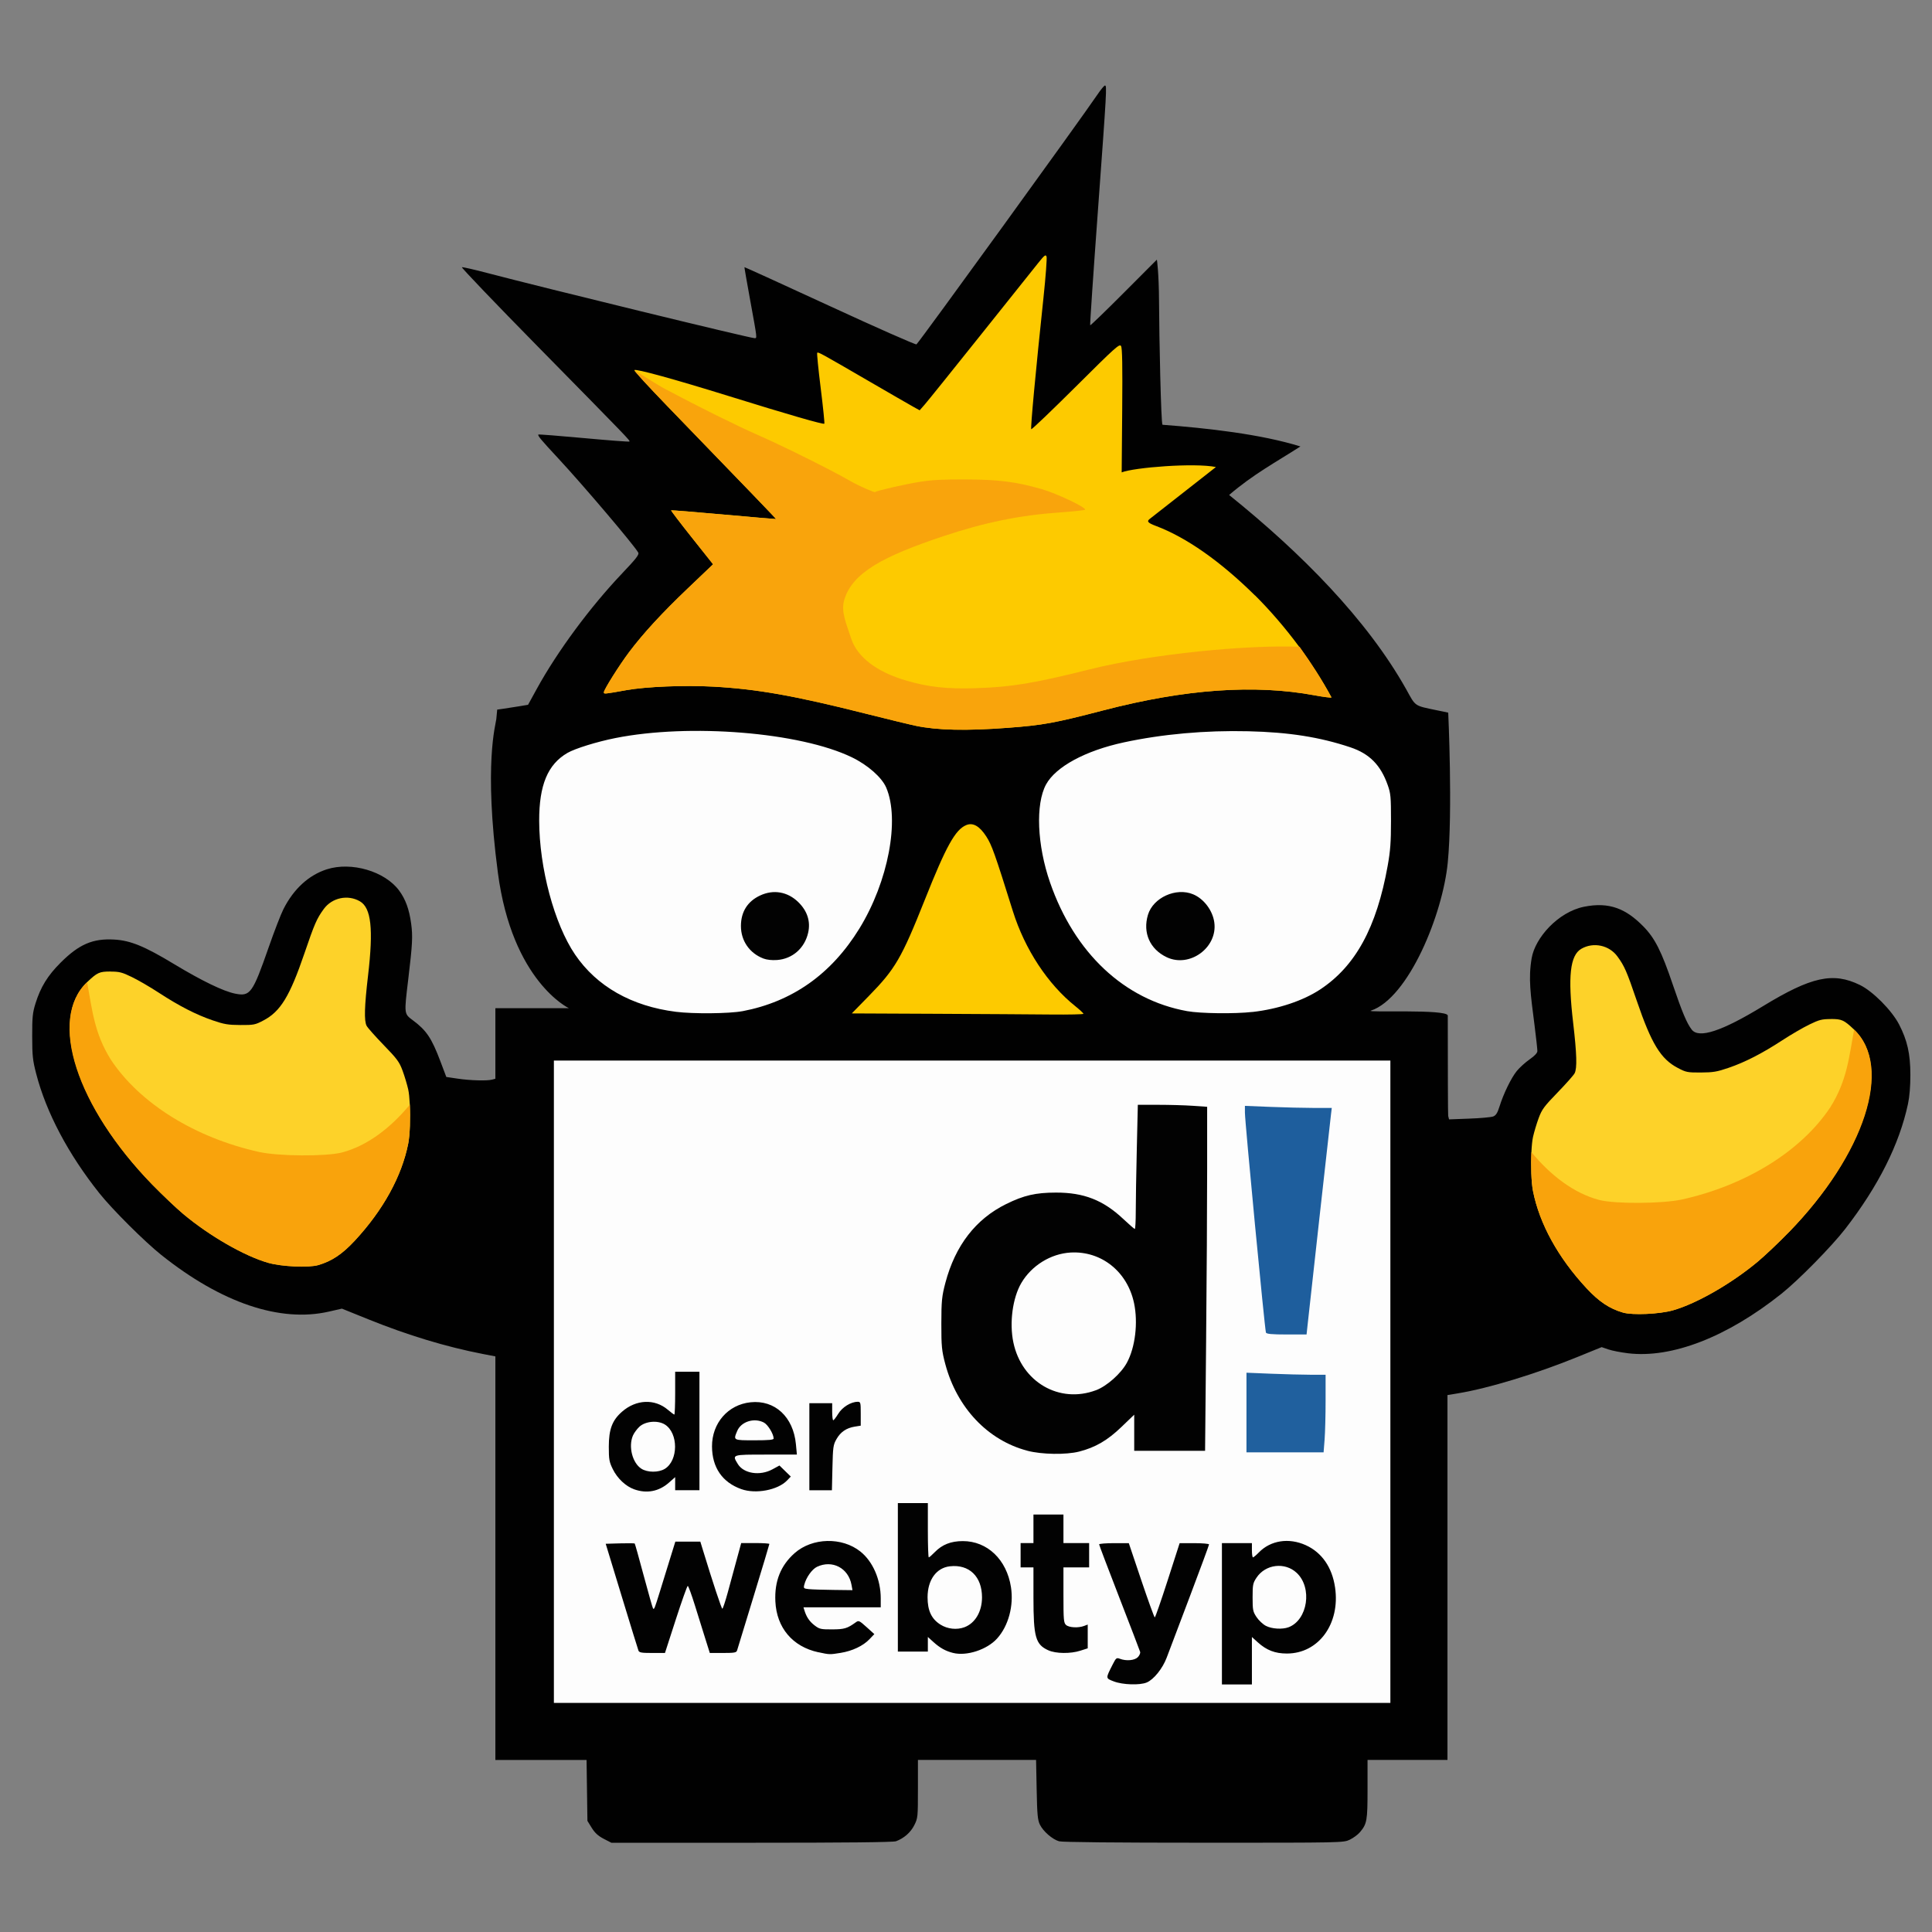 <svg width="56.106mm" height="56.106mm" version="1.1" viewBox="0 0 56.106 56.106" xmlns="http://www.w3.org/2000/svg"><rect x="0" y="0" width="56.106" height="56.106" fill="#808080" stroke="none"/><g transform="translate(-9.265 -5.662)" stroke-width=".279"><path d="m26.796 59.061c-0.161-0.084-0.256-0.171-0.347-0.318l-0.125-0.202-0.025-1.769h-2.648v-11.72l-0.363-0.07c-1.068-0.207-2.183-0.545-3.327-1.007l-0.767-0.31-0.381 0.087c-1.416 0.322-3.118-0.253-4.863-1.645-0.487-0.389-1.423-1.321-1.798-1.792-0.903-1.133-1.545-2.347-1.835-3.468-0.103-0.397-0.116-0.524-0.117-1.092-8.36e-4 -0.558 0.012-0.683 0.096-0.953 0.148-0.476 0.354-0.81 0.729-1.184 0.537-0.536 0.935-0.707 1.558-0.671 0.473 0.027 0.878 0.193 1.742 0.715 0.802 0.484 1.426 0.786 1.767 0.855 0.44 0.089 0.508-0.004 0.977-1.349 0.159-0.457 0.351-0.953 0.426-1.102 0.295-0.586 0.733-0.989 1.261-1.159 0.714-0.229 1.688 0.057 2.101 0.618 0.186 0.253 0.291 0.541 0.348 0.957 0.05 0.369 0.039 0.595-0.086 1.634-0.12 1-0.122 0.984 0.138 1.177 0.393 0.292 0.543 0.517 0.796 1.186l0.173 0.458 0.329 0.049c0.36 0.054 0.856 0.068 1.003 0.028l0.093-0.025 1.12e-4 -2.049 2.134 1.1e-5s-1.645-0.776-2.061-3.932c-0.416-3.156-0.061-4.311-0.046-4.463l0.026-0.276 0.191-0.027c0.105-0.015 0.307-0.046 0.448-0.07l0.257-0.043 0.254-0.463c0.599-1.09 1.548-2.374 2.481-3.356 0.408-0.429 0.497-0.544 0.465-0.601-0.112-0.206-1.589-1.945-2.317-2.729-0.509-0.547-0.611-0.67-0.583-0.699 0.009-0.009 0.604 0.037 1.32 0.103s1.312 0.111 1.323 0.1c0.026-0.026-0.004-0.058-2.649-2.748-1.243-1.264-2.239-2.306-2.215-2.314 0.024-0.008 0.36 0.068 0.746 0.17 1.655 0.435 7.621 1.89 7.752 1.89 0.078 0 0.082 0.041-0.122-1.078-0.098-0.536-0.175-0.979-0.171-0.984 0.004-0.005 1.122 0.504 2.485 1.133 1.363 0.629 2.493 1.128 2.511 1.109 0.149-0.158 4.768-6.534 5.258-7.258 0.096-0.142 0.193-0.259 0.215-0.259 0.06 0 0.054 0.103-0.205 3.648-0.133 1.813-0.233 3.305-0.224 3.315 0.009 0.011 0.449-0.414 0.976-0.943 0.527-0.53 0.959-0.963 0.961-0.963 0.002 0 0.058 0.372 0.063 1.215 0.004 1.054 0.057 3.537 0.1 3.58 1.294 0.098 2.852 0.271 4.006 0.63-0.719 0.461-1.367 0.806-2.071 1.409 2.095 1.686 4.003 3.612 5.146 5.648 0.276 0.502 0.224 0.466 0.885 0.604l0.332 0.069s0.133 2.842-0.013 4.35c-0.145 1.508-1.14 3.936-2.231 4.304-0.193 0.065 2.231-0.054 2.231 0.145 8.22e-4 1.545 0.004 2.878 0.012 2.912l0.025 0.101 0.589-0.022c0.324-0.012 0.636-0.04 0.694-0.063 0.08-0.032 0.123-0.101 0.181-0.285 0.117-0.376 0.342-0.838 0.505-1.037 0.081-0.099 0.248-0.25 0.371-0.336 0.145-0.101 0.224-0.185 0.225-0.24 8.32e-4 -0.047-0.036-0.383-0.082-0.746-0.117-0.918-0.184-1.361-0.084-1.952 0.1-0.591 0.765-1.339 1.517-1.493 0.752-0.153 1.232 0.07 1.72 0.564 0.341 0.345 0.532 0.723 0.868 1.715 0.263 0.776 0.404 1.11 0.544 1.289 0.209 0.266 0.872 0.047 2.069-0.682 1.406-0.857 2.037-0.995 2.814-0.615 0.378 0.184 0.925 0.736 1.137 1.144 0.241 0.466 0.328 0.853 0.329 1.463 5.37e-4 0.336-0.024 0.635-0.07 0.85-0.251 1.172-0.861 2.386-1.822 3.627-0.398 0.513-1.352 1.484-1.85 1.881-1.578 1.259-3.189 1.884-4.459 1.73-0.207-0.025-0.463-0.075-0.57-0.112l-0.194-0.066-0.716 0.291c-1.193 0.485-2.562 0.902-3.441 1.048l-0.321 0.053v10.596h-2.321v0.851c0 0.914-0.016 1.004-0.221 1.248-0.06 0.071-0.194 0.169-0.296 0.218-0.186 0.087-0.2 0.088-4.239 0.087-2.548 0-4.107-0.015-4.2-0.041-0.194-0.054-0.465-0.289-0.56-0.486-0.064-0.132-0.079-0.29-0.093-1.017l-0.017-0.86h-3.431v0.842c0 0.818-0.003 0.848-0.105 1.052-0.105 0.21-0.297 0.379-0.53 0.467-0.079 0.03-1.433 0.044-4.192 0.044h-4.076z" opacity=".99"/><path d="m45.708 22.952c-1.007-0.994-1.994-1.685-2.876-2.017-0.229-0.086-0.27-0.131-0.183-0.2 0.048-0.038 0.873-0.685 1.927-1.51-0.622-0.128-2.383 0.013-2.737 0.155l0.015-1.793c0.011-1.318 0.002-1.815-0.033-1.875-0.044-0.075-0.155 0.024-1.315 1.179-0.697 0.693-1.278 1.249-1.293 1.235-0.026-0.026 0.132-1.718 0.355-3.819 0.065-0.613 0.105-1.15 0.089-1.194-0.025-0.068-0.06-0.041-0.239 0.182-0.116 0.144-0.873 1.091-1.682 2.106-0.81 1.015-1.538 1.919-1.618 2.01l-0.146 0.166-0.181-0.1c-0.1-0.055-0.685-0.393-1.3-0.75-1.392-0.808-1.465-0.849-1.494-0.82-0.013 0.013 0.033 0.477 0.102 1.031 0.069 0.554 0.116 1.017 0.105 1.028-0.029 0.029-1.048-0.265-2.775-0.802-1.584-0.492-2.699-0.799-2.743-0.754-0.014 0.014 0.413 0.478 0.948 1.032 2.424 2.505 3.176 3.287 3.17 3.293-0.004 0.003-0.688-0.055-1.52-0.13-0.832-0.075-1.52-0.13-1.528-0.123-0.008 0.007 0.262 0.363 0.602 0.79l0.617 0.776-0.731 0.697c-0.755 0.72-1.29 1.3-1.706 1.852-0.284 0.377-0.734 1.092-0.734 1.167 0 0.056-0.003 0.056 0.656-0.061 0.572-0.102 1.681-0.147 2.513-0.102 1.273 0.069 2.369 0.263 4.438 0.786 0.616 0.155 1.268 0.314 1.451 0.352 0.628 0.131 1.467 0.15 2.674 0.058h-1.1e-5c1.026-0.077 1.356-0.138 2.777-0.508 2.365-0.616 4.381-0.759 6.127-0.436 0.258 0.048 0.48 0.076 0.493 0.062-0.27-0.502-0.592-1.001-0.94-1.472-0.407-0.55-0.849-1.061-1.282-1.492z" fill="#fc0" opacity=".99"/><path d="m30.824 35.028c1.448-0.275 2.584-1.077 3.398-2.401 0.837-1.362 1.179-3.16 0.779-4.093-0.128-0.297-0.534-0.655-0.998-0.88-1.506-0.729-4.709-0.989-6.87-0.558-0.537 0.107-1.168 0.303-1.389 0.431-0.572 0.332-0.823 0.933-0.821 1.969 0.003 1.369 0.439 2.999 1.041 3.885 0.629 0.926 1.643 1.502 2.93 1.664 0.503 0.064 1.552 0.054 1.93-0.018zm14.816 0.022c0.745-0.085 1.464-0.325 1.962-0.653 1.027-0.677 1.641-1.802 1.962-3.594 0.078-0.436 0.096-0.686 0.096-1.306 1.26e-4 -0.694-0.008-0.792-0.095-1.036-0.206-0.584-0.53-0.911-1.085-1.097-0.892-0.298-1.783-0.438-2.964-0.466-1.246-0.03-2.493 0.082-3.614 0.323-1.118 0.241-1.98 0.708-2.26 1.224-0.308 0.569-0.26 1.759 0.117 2.845 0.71 2.049 2.157 3.407 3.981 3.736 0.389 0.07 1.382 0.082 1.899 0.023z" fill="#fff" opacity=".99"/><path d="m40.729 35.103c0-0.017-0.105-0.115-0.233-0.218-0.802-0.639-1.47-1.656-1.817-2.763-0.524-1.674-0.613-1.923-0.772-2.169-0.196-0.303-0.387-0.411-0.582-0.33-0.318 0.132-0.582 0.607-1.204 2.171-0.676 1.697-0.856 2.006-1.624 2.791l-0.496 0.507 2.421 0.011c1.332 0.006 2.846 0.016 3.365 0.021 0.519 0.005 0.943-0.004 0.943-0.021z" fill="#fc0" opacity=".99"/><path d="m62.43 35.256c-0.256 0-0.336 0.02-0.623 0.16-0.181 0.088-0.534 0.293-0.783 0.456-0.588 0.383-1.075 0.634-1.56 0.8-0.335 0.115-0.448 0.134-0.804 0.136-0.388 0.002-0.431-0.006-0.668-0.131-0.498-0.26-0.767-0.7-1.195-1.954-0.293-0.859-0.357-1.006-0.561-1.285-0.24-0.329-0.699-0.426-1.05-0.222-0.327 0.191-0.394 0.801-0.236 2.149 0.106 0.906 0.118 1.321 0.042 1.466-0.03 0.057-0.253 0.308-0.496 0.559-0.391 0.403-0.455 0.49-0.549 0.746-0.059 0.16-0.131 0.402-0.162 0.539-0.023 0.103-0.038 0.259-0.047 0.437-0.019 0.392-0.004 0.888 0.046 1.138 0.189 0.952 0.729 1.933 1.553 2.82 0.363 0.391 0.668 0.595 1.06 0.708 0.28 0.081 1.062 0.046 1.454-0.066h4.2e-5c0.688-0.196 1.707-0.782 2.466-1.418 0.205-0.172 0.607-0.553 0.893-0.847 2.202-2.262 3.026-4.818 1.898-5.886-0.296-0.28-0.355-0.307-0.678-0.307z" fill="#ffd42a" opacity=".99"/><path d="m49.642 45.788v-9.327h-24.292v18.654h24.292z" fill="#fff" opacity=".99"/><path d="m39.099 47.791c-1.146-0.3-2.042-1.246-2.381-2.511-0.104-0.389-0.117-0.521-0.116-1.182 8.32e-4 -0.655 0.015-0.796 0.118-1.185 0.287-1.081 0.88-1.85 1.766-2.286 0.511-0.252 0.853-0.331 1.442-0.332 0.813-0.002 1.378 0.22 1.961 0.77 0.167 0.157 0.316 0.286 0.331 0.286 0.016 0 0.028-0.23 0.028-0.511s0.013-1.092 0.03-1.802l0.03-1.292h0.594c0.327 0 0.78 0.013 1.007 0.029l0.412 0.029v1.811c0 0.996-0.013 3.244-0.03 4.995l-0.03 3.184h-2.058v-1.049l-0.375 0.36c-0.403 0.387-0.754 0.591-1.223 0.711-0.379 0.097-1.09 0.086-1.506-0.024zm1.991-1.755c0.317-0.119 0.729-0.484 0.9-0.799 0.243-0.447 0.329-1.162 0.208-1.733-0.194-0.916-0.951-1.519-1.843-1.468-0.575 0.033-1.133 0.378-1.43 0.884-0.254 0.433-0.351 1.159-0.231 1.728 0.242 1.151 1.335 1.784 2.396 1.387z" opacity=".99"/><path d="m44.75 52.527v-2.052h0.871v0.207c0 0.114 0.014 0.207 0.031 0.207 0.017-5.58e-4 0.094-0.065 0.17-0.143 0.342-0.352 0.872-0.434 1.364-0.211 0.466 0.211 0.765 0.643 0.85 1.228 0.154 1.053-0.478 1.919-1.399 1.918-0.344 0-0.59-0.095-0.845-0.325l-0.171-0.155v1.378h-0.871zm1.935 0.391c0.558-0.211 0.698-1.149 0.236-1.58-0.342-0.32-0.906-0.252-1.166 0.14-0.105 0.158-0.114 0.205-0.114 0.572 0 0.367 0.009 0.414 0.114 0.572 0.063 0.095 0.184 0.209 0.269 0.254 0.172 0.091 0.479 0.11 0.661 0.042zm-5.074 1.573c-0.243-0.094-0.242-0.08-0.035-0.489 0.099-0.195 0.113-0.206 0.212-0.168 0.185 0.07 0.424 0.049 0.519-0.046 0.048-0.048 0.078-0.118 0.068-0.155-0.011-0.038-0.283-0.748-0.605-1.578-0.322-0.83-0.586-1.525-0.586-1.544 0-0.019 0.194-0.035 0.431-0.035h0.431l0.363 1.078c0.2 0.593 0.376 1.078 0.391 1.078 0.015 0 0.184-0.485 0.375-1.078l0.347-1.078h0.427c0.235 0 0.427 0.017 0.427 0.037s-0.253 0.706-0.562 1.523c-0.309 0.817-0.61 1.611-0.668 1.765-0.119 0.316-0.377 0.636-0.58 0.721-0.201 0.084-0.697 0.068-0.955-0.031zm-1.903-0.904c-0.37-0.168-0.431-0.383-0.431-1.527l-1.58e-4 -0.881h-0.373v-0.705h0.373v-0.829h0.871v0.829h0.746v0.705h-0.746v0.802c0 0.724 0.007 0.809 0.076 0.871 0.085 0.077 0.356 0.092 0.523 0.028l0.106-0.04v0.69l-0.212 0.068c-0.286 0.093-0.716 0.088-0.932-0.011zm-2.764 0.077c-0.218-0.054-0.38-0.144-0.571-0.316l-0.163-0.148v0.424h-0.871v-4.311h0.871v0.788c0 0.433 0.012 0.788 0.027 0.788 0.015 0 0.093-0.068 0.173-0.151 0.215-0.221 0.468-0.321 0.815-0.322 0.712-0.001 1.275 0.537 1.399 1.338 0.084 0.542-0.074 1.127-0.404 1.492-0.292 0.323-0.88 0.516-1.276 0.418zm0.33-0.747c0.312-0.118 0.509-0.454 0.509-0.868 0-0.605-0.373-0.965-0.933-0.901-0.394 0.044-0.648 0.397-0.648 0.901 0 0.386 0.114 0.628 0.374 0.792 0.205 0.13 0.477 0.159 0.698 0.076zm-4.246 0.727c-0.746-0.162-1.209-0.71-1.246-1.475-0.029-0.588 0.155-1.047 0.561-1.405 0.512-0.451 1.375-0.471 1.909-0.044 0.361 0.288 0.59 0.815 0.59 1.358v0.261h-2.244l0.029 0.093c0.059 0.191 0.147 0.32 0.295 0.433 0.14 0.107 0.182 0.116 0.508 0.115 0.354-8.32e-4 0.441-0.027 0.69-0.207 0.08-0.058 0.1-0.049 0.311 0.141l0.225 0.203-0.144 0.151c-0.184 0.192-0.495 0.339-0.833 0.394-0.32 0.052-0.323 0.052-0.649-0.019zm0.965-1.958c-0.089-0.488-0.559-0.733-1.002-0.523-0.145 0.069-0.317 0.312-0.369 0.52-0.026 0.104-0.018 0.112 0.132 0.128 0.088 0.009 0.408 0.02 0.713 0.023l0.554 0.007zm-6.188 1.907c-0.015-0.04-0.236-0.753-0.489-1.586l-0.461-1.513 0.413-0.012c0.227-0.006 0.42-0.004 0.429 0.004 0.009 0.008 0.128 0.433 0.264 0.942 0.137 0.509 0.257 0.934 0.269 0.946 0.033 0.033 0.044 0.007 0.198-0.491 0.081-0.262 0.215-0.696 0.298-0.964l0.151-0.487h0.726l0.073 0.238c0.289 0.948 0.542 1.71 0.566 1.71 0.016 0 0.087-0.215 0.159-0.477l0.259-0.953 0.13-0.477h0.409c0.225 0 0.409 0.012 0.409 0.026s-0.206 0.7-0.458 1.523c-0.252 0.824-0.468 1.53-0.48 1.57-0.019 0.062-0.076 0.073-0.407 0.073h-0.385l-0.127-0.404c-0.07-0.222-0.207-0.661-0.304-0.974-0.097-0.313-0.191-0.57-0.209-0.57-0.018 0-0.173 0.438-0.347 0.974l-0.315 0.974h-0.372c-0.316 0-0.376-0.011-0.4-0.073zm4.964-5.918v-1.264h0.663v0.249c0 0.137 0.014 0.248 0.031 0.247 0.017-8.32e-4 0.082-0.086 0.145-0.188 0.117-0.192 0.365-0.346 0.56-0.348 0.089-8.42e-4 0.093 0.014 0.093 0.346v0.347l-0.174 0.028c-0.242 0.039-0.413 0.155-0.531 0.364-0.094 0.164-0.103 0.23-0.117 0.831l-0.015 0.653h-0.655zm-1.976 1.232c-0.552-0.197-0.848-0.628-0.851-1.238-0.003-0.679 0.465-1.216 1.119-1.284 0.707-0.074 1.244 0.424 1.318 1.221l0.028 0.298h-0.897c-0.998 0-0.987-0.003-0.819 0.273 0.171 0.28 0.642 0.353 1.006 0.155l0.204-0.111 0.329 0.321-0.108 0.113c-0.268 0.28-0.91 0.402-1.328 0.252zm0.939-1.47c-0.002-0.133-0.168-0.404-0.284-0.464-0.283-0.147-0.661-0.027-0.775 0.246-0.114 0.273-0.12 0.27 0.5 0.27 0.421 0 0.559-0.013 0.559-0.052zm-4.046 1.477c-0.249-0.088-0.492-0.317-0.625-0.587-0.104-0.212-0.116-0.281-0.116-0.652 2.78e-4 -0.506 0.098-0.765 0.381-1.014 0.411-0.362 0.952-0.385 1.336-0.057 0.089 0.076 0.173 0.138 0.186 0.138 0.013 0 0.024-0.28 0.024-0.622v-0.622h0.705v3.441h-0.705v-0.38l-0.184 0.162c-0.289 0.254-0.639 0.321-1.002 0.193zm0.884-0.595c0.397-0.242 0.399-1.04 0.004-1.288-0.208-0.13-0.568-0.098-0.743 0.066-0.071 0.067-0.155 0.182-0.186 0.255-0.136 0.319-0.015 0.795 0.246 0.962 0.176 0.113 0.499 0.115 0.68 0.004z" opacity=".99"/><path d="m46.028 44.359c-0.036-0.112-0.61-6.12-0.61-6.383v-0.199l0.751 0.03c0.413 0.016 0.98 0.03 1.261 0.03h0.51l-0.023 0.192c-0.024 0.193-0.63 5.648-0.681 6.128l-0.028 0.259h-0.581c-0.425 0-0.586-0.015-0.599-0.056z" fill="#1d5d9c" opacity=".99"/><path d="m45.463 46.682v-1.156l0.71 0.029c0.39 0.016 0.907 0.029 1.149 0.03l0.439 1.37e-4 -2.84e-4 0.755c-1.37e-4 0.415-0.013 0.922-0.029 1.126l-0.029 0.372h-2.24z" fill="#1f5f9d" opacity=".99"/><path d="m43.145 33.459c-0.488-0.233-0.699-0.711-0.543-1.23 0.15-0.5 0.816-0.803 1.312-0.596 0.312 0.13 0.568 0.47 0.615 0.817 0.1 0.731-0.718 1.327-1.384 1.009zm-11.71 0.039c-0.404-0.155-0.653-0.515-0.653-0.944 0-0.412 0.192-0.717 0.558-0.887 0.388-0.181 0.796-0.11 1.106 0.191 0.263 0.256 0.362 0.56 0.289 0.887-0.101 0.452-0.457 0.765-0.906 0.796-0.146 0.011-0.299-0.006-0.394-0.043z" opacity=".99"/><path d="m61.21 41.45c-0.286 0.294-0.688 0.675-0.893 0.847-0.76 0.637-1.778 1.222-2.466 1.418h-4.2e-5c-0.393 0.112-1.175 0.147-1.454 0.066-0.392-0.114-0.697-0.318-1.06-0.708-0.824-0.887-1.364-1.868-1.553-2.82-0.05-0.25-0.065-0.746-0.046-1.131 0.554 0.669 1.228 1.193 1.975 1.389 0.474 0.118 1.843 0.108 2.405-0.017 1.86-0.415 3.454-1.406 4.297-2.672 0.493-0.781 0.546-1.466 0.694-2.257 1.146 1.085 0.304 3.624-1.898 5.886z" fill="#f9a20d" opacity=".99"/><path d="m12.474 33.877c0.256 0 0.336 0.02 0.623 0.16 0.181 0.088 0.534 0.293 0.783 0.456 0.588 0.383 1.075 0.634 1.56 0.8 0.335 0.115 0.448 0.134 0.804 0.136 0.388 0.002 0.431-0.006 0.668-0.131 0.498-0.26 0.767-0.7 1.195-1.954 0.293-0.859 0.357-1.006 0.561-1.285 0.24-0.329 0.699-0.426 1.05-0.222 0.327 0.191 0.394 0.801 0.236 2.149-0.106 0.906-0.118 1.321-0.042 1.466 0.03 0.057 0.253 0.308 0.496 0.559 0.391 0.403 0.455 0.49 0.549 0.746 0.059 0.16 0.131 0.402 0.162 0.539 0.023 0.103 0.038 0.259 0.047 0.437 0.019 0.392 0.004 0.888-0.046 1.138-0.189 0.952-0.729 1.933-1.553 2.82-0.363 0.391-0.668 0.595-1.06 0.708-0.28 0.081-1.062 0.046-1.454-0.066h-4.5e-5c-0.688-0.196-1.707-0.782-2.466-1.418-0.205-0.172-0.607-0.553-0.893-0.847-2.202-2.262-3.026-4.818-1.898-5.886 0.296-0.28 0.355-0.307 0.678-0.307z" fill="#ffd42a" opacity=".99"/><path d="m13.694 40.071c0.286 0.294 0.688 0.675 0.893 0.847 0.76 0.637 1.778 1.222 2.466 1.418h4.4e-5c0.393 0.112 1.175 0.147 1.454 0.066 0.392-0.114 0.697-0.318 1.06-0.708 0.824-0.887 1.364-1.868 1.553-2.82 0.05-0.25 0.065-0.746 0.046-1.131-0.554 0.669-1.228 1.193-1.975 1.389-0.474 0.118-1.843 0.108-2.405-0.017-1.86-0.415-3.454-1.406-4.297-2.672-0.493-0.781-0.546-1.466-0.694-2.257-1.146 1.085-0.304 3.624 1.898 5.886z" fill="#f9a20d" opacity=".99"/><path d="m28.623 16.98c0.906 0.484 2.044 1.048 2.631 1.306 0.76 0.333 2.083 0.991 2.692 1.338 0.302 0.172 0.708 0.34 0.726 0.328 0.072-0.045 0.873-0.227 1.302-0.297 0.342-0.056 0.671-0.073 1.34-0.07 0.96 0.004 1.454 0.067 2.205 0.282 0.441 0.126 1.337 0.554 1.252 0.599-0.031 0.016-0.353 0.05-0.716 0.076-1.171 0.082-2.184 0.288-3.38 0.686-1.764 0.588-2.652 1.061-2.891 1.849-0.105 0.344 0.055 0.682 0.197 1.122 0.177 0.545 0.744 0.978 1.608 1.229 0.651 0.189 1.17 0.245 2.014 0.219 1.021-0.031 1.693-0.142 3.298-0.544 1.831-0.459 4.616-0.718 6.104-0.659 0.334 0.471 0.656 0.97 0.925 1.472-0.014 0.014-0.235-0.014-0.493-0.062-1.746-0.324-3.761-0.18-6.127 0.436-1.421 0.37-1.752 0.431-2.777 0.508h1.1e-5c-1.207 0.091-2.046 0.073-2.674-0.058-0.182-0.038-0.835-0.197-1.451-0.352-2.069-0.522-3.165-0.717-4.438-0.786-0.832-0.045-1.94-2.74e-4 -2.513 0.102-0.659 0.118-0.656 0.117-0.656 0.061 0-0.075 0.45-0.79 0.734-1.167 0.416-0.551 0.951-1.132 1.706-1.852l0.731-0.697-0.617-0.776c-0.339-0.427-0.61-0.783-0.602-0.79 0.008-0.007 0.696 0.048 1.528 0.123 0.832 0.075 1.516 0.134 1.52 0.13 0.006-0.006-0.746-0.788-3.17-3.293-0.535-0.553-0.962-1.018-0.933-1.019 0.026 1e-3 0.564 0.365 0.924 0.557z" fill="#f9a30d" opacity=".99"/></g></svg>
